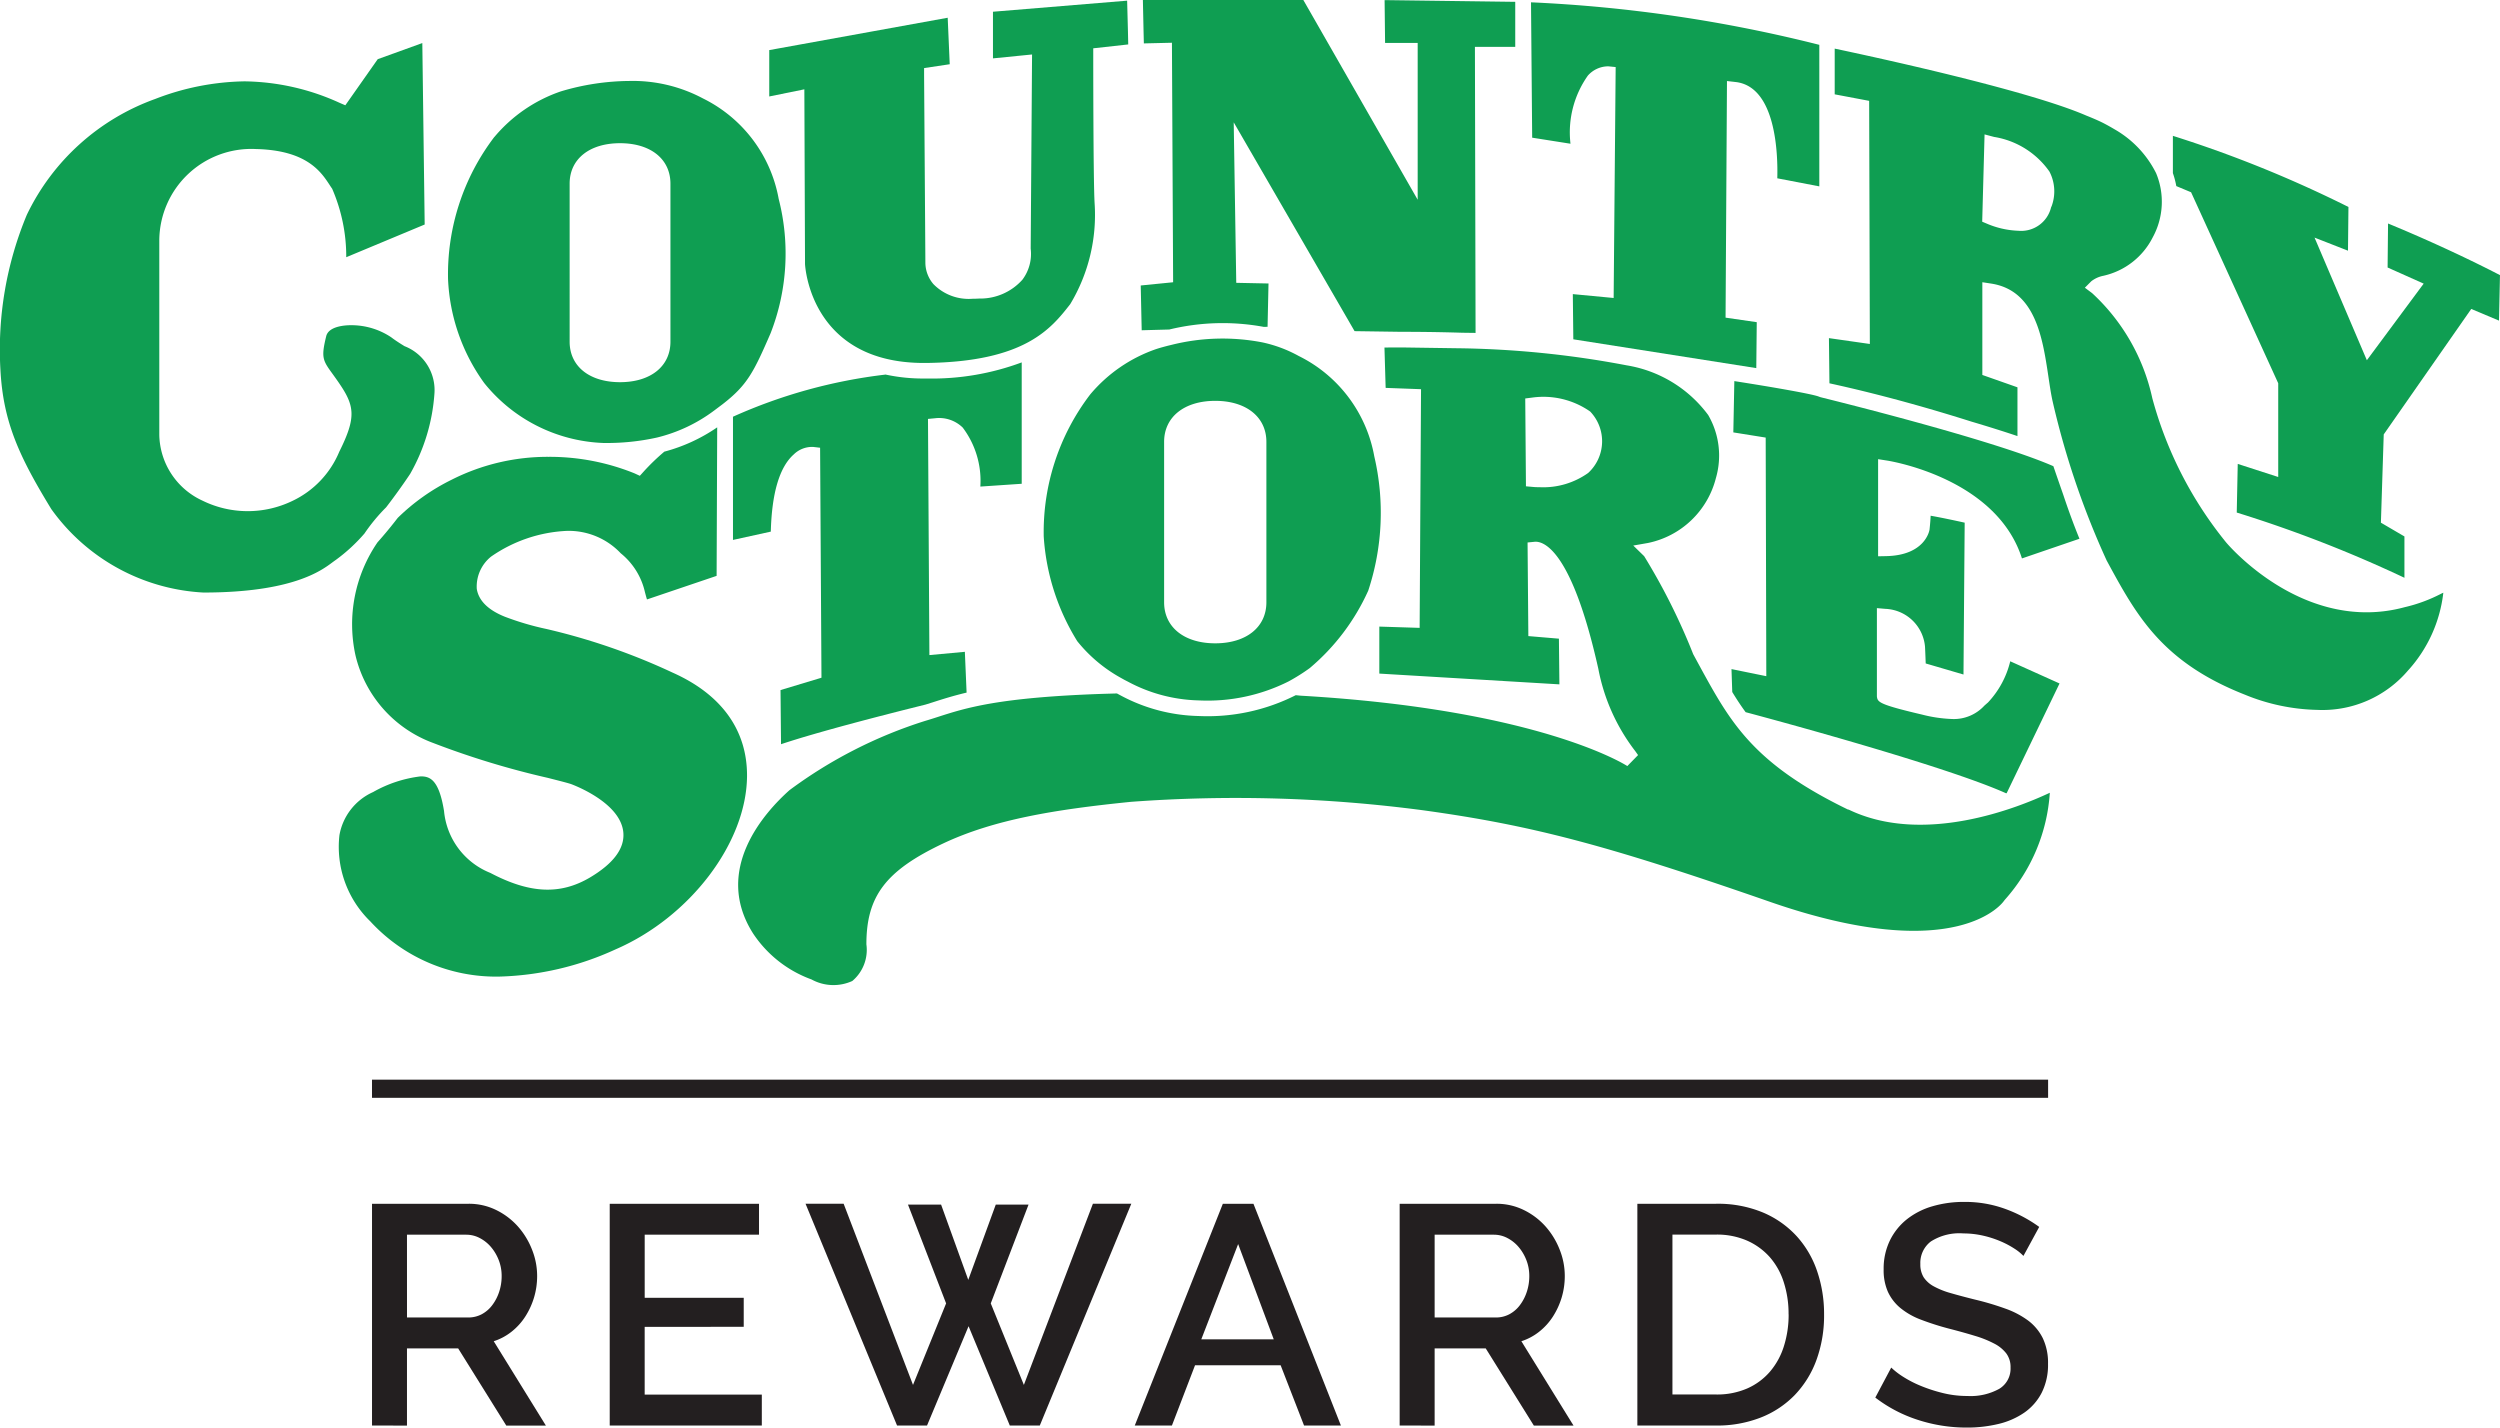 <svg id="Group_2940" data-name="Group 2940" xmlns="http://www.w3.org/2000/svg" xmlns:xlink="http://www.w3.org/1999/xlink" width="124" height="70.815" viewBox="0 0 124 70.815">
  <defs>
    <clipPath id="clip-path">
      <rect id="Rectangle_1510" data-name="Rectangle 1510" width="124" height="70.815" fill="none"/>
    </clipPath>
  </defs>
  <g id="Group_2939" data-name="Group 2939" clip-path="url(#clip-path)">
    <path id="Path_2390" data-name="Path 2390" d="M59.829,67.268c.012-2.279-1.267-4.054-3.7-5.135a31.6,31.6,0,0,0-6.243-2.159,13.9,13.9,0,0,1-2.068-.609c-.833-.334-1.3-.8-1.394-1.382a1.906,1.906,0,0,1,.709-1.6,7.137,7.137,0,0,1,3.753-1.276,3.549,3.549,0,0,1,2.68,1.112,3.447,3.447,0,0,1,1.2,1.931c.027.1.058.222.1.357l3.454-1.169.029-7.367a8.438,8.438,0,0,1-2.622,1.206,10.657,10.657,0,0,0-1.025.988l-.19.21-.258-.119a11.229,11.229,0,0,0-4.268-.822,10.545,10.545,0,0,0-4.816,1.139,10.33,10.33,0,0,0-2.67,1.893c-.3.392-.645.811-1,1.21A7.188,7.188,0,0,0,40.4,61.245a6.138,6.138,0,0,0,3.855,4.379,41.616,41.616,0,0,0,5.687,1.732c.712.181,1.059.271,1.188.32.408.157,2.45,1.01,2.564,2.4.065.79-.5,1.539-1.667,2.229-1.48.87-2.993.786-4.929-.233A3.669,3.669,0,0,1,44.8,69c-.257-1.584-.715-1.717-1.162-1.717a6.273,6.273,0,0,0-2.356.778A2.892,2.892,0,0,0,39.612,70.2a5.154,5.154,0,0,0,1.534,4.278,8.468,8.468,0,0,0,6.391,2.736,14.727,14.727,0,0,0,5.755-1.343c3.709-1.6,6.518-5.3,6.537-8.609" transform="translate(-22.776 -28.775)" fill="#0f9e52"/>
    <path id="Path_2391" data-name="Path 2391" d="M141.364,63.553c-4.725-2.292-5.836-4.321-7.373-7.132l-.315-.581a31.112,31.112,0,0,0-2.431-4.859l-.541-.528.743-.13a4.389,4.389,0,0,0,3.354-3.21,4,4,0,0,0-.381-3.134,6.288,6.288,0,0,0-4.042-2.464,47.623,47.623,0,0,0-8.486-.849l-2.585-.038c-.394,0-.716,0-.944.005l.059,2,1.755.065-.069,11.838-2-.063v2.331l8.932.534-.024-2.266-1.516-.128-.039-4.643.353-.035c.4-.035,1.815.3,3.157,6.3a9.627,9.627,0,0,0,1.835,4.088l.136.192-.533.545c-.039-.028-4.336-2.805-16.2-3.491l-.245-.025a9.682,9.682,0,0,1-4.829,1.033A8.555,8.555,0,0,1,105.3,57.9l-.206-.111c-.236.007-.466.013-.689.02-5.186.176-6.8.695-8.216,1.152-.206.066-.406.13-.61.19a22.75,22.75,0,0,0-6.726,3.435c-1.217,1.085-3.826,3.947-1.8,7.117a5.881,5.881,0,0,0,2.891,2.271,2.258,2.258,0,0,0,2.023.078,2.016,2.016,0,0,0,.7-1.819c0-2.392.959-3.653,3.8-5,2.521-1.191,5.549-1.688,9.321-2.068a70.776,70.776,0,0,1,14.514.422c5.384.744,9.075,1.72,17.172,4.534,9.349,3.25,11.592-.005,11.614-.039l.045-.058a8.821,8.821,0,0,0,2.232-5.309c-1.6.752-6.281,2.629-9.992.828m-12.906-16.69a3.836,3.836,0,0,1-2.388.707c-.2,0-.33-.011-.348-.014l-.35-.031-.035-4.357.339-.043a4.048,4.048,0,0,1,2.882.691,2.134,2.134,0,0,1-.1,3.047" transform="translate(-49.694 -23.394)" fill="#0f9e52"/>
    <path id="Path_2392" data-name="Path 2392" d="M218.442,48.786c-3.1-1.357-11.469-3.4-11.554-3.424l-.074-.026c-.263-.119-2.267-.472-4.2-.772l-.05,2.544,1.605.257L204.2,59.2l-1.727-.352.038,1.137c.21.346.428.679.664,1,1.44.385,9.879,2.66,12.921,4.024l.027-.009,2.621-5.439-2.445-1.1a4.533,4.533,0,0,1-1.105,2.044c-.062.052-.12.106-.176.154a2.053,2.053,0,0,1-1.573.666,6.918,6.918,0,0,1-1.527-.222c-2.179-.511-2.195-.624-2.233-.9V55.824l.419.036a2.056,2.056,0,0,1,1.968,1.883c.02.4.028.657.034.825l1.874.549.059-7.532c-.637-.141-1.291-.276-1.688-.344-.008.171-.023.4-.055.69-.011.075-.24,1.275-2.151,1.314l-.4.008V48.436l.449.07c.228.037,5.428.9,6.686,4.853l2.852-.976c-.272-.664-.546-1.409-.8-2.173-.144-.411-.307-.88-.493-1.424" transform="translate(-116.591 -25.661)" fill="#0f9e52"/>
    <path id="Path_2393" data-name="Path 2393" d="M264.731,22.42l1.789.8-2.818,3.8-2.595-6.083,1.659.649.023-2.168a59.542,59.542,0,0,0-8.708-3.528v1.848a4.288,4.288,0,0,1,.17.644l.733.306,4.322,9.474v4.649l-2.008-.649-.049,2.413a63.475,63.475,0,0,1,8.317,3.235v-2.05l-1.167-.683.14-4.378,4.341-6.223,1.376.579.049-2.256c-.646-.336-2.737-1.4-5.552-2.561Z" transform="translate(-146.306 -9.152)" fill="#0f9e52"/>
    <path id="Path_2394" data-name="Path 2394" d="M242.609,36.5a6.9,6.9,0,0,0,1.724-3.829l-.1.046a7.63,7.63,0,0,1-1.828.675,7.17,7.17,0,0,1-1.877.251c-4.014,0-6.855-3.331-6.974-3.473a19.3,19.3,0,0,1-3.656-7.148,9.967,9.967,0,0,0-2.987-5.211l-.358-.267.316-.318a1.411,1.411,0,0,1,.593-.272,3.624,3.624,0,0,0,2.459-1.911,3.682,3.682,0,0,0,.165-3.182A5.155,5.155,0,0,0,228.049,9.7s-.4-.241-.724-.394-.7-.3-.7-.3C223.71,7.74,216.1,6.1,214.145,5.684V7.952l1.709.323.034,12.059-2.029-.29.025,2.241c2.751.6,5.25,1.332,7.043,1.9.8.237,1.573.479,2.283.718V22.484l-1.742-.613v-4.6l.447.069c2.19.343,2.543,2.7,2.828,4.6.064.428.123.831.2,1.191a40.915,40.915,0,0,0,2.7,7.961l.014.023c1.453,2.676,2.707,4.987,6.821,6.609a9.961,9.961,0,0,0,3.616.76,5.572,5.572,0,0,0,4.512-1.983M224.891,13.52l-.016.049a1.526,1.526,0,0,1-1.62,1.15,4.363,4.363,0,0,1-1.557-.35l-.237-.1.117-4.33.474.126a4.16,4.16,0,0,1,2.744,1.718,2.124,2.124,0,0,1,.1,1.741" transform="translate(-123.144 -3.273)" fill="#0f9e52"/>
    <path id="Path_2395" data-name="Path 2395" d="M18.076,29.356a8.845,8.845,0,0,1,1.075-1.3c.689-.894,1.184-1.647,1.194-1.662a9.338,9.338,0,0,0,1.2-3.939,2.339,2.339,0,0,0-1.483-2.394c-.221-.137-.448-.279-.657-.439a3.559,3.559,0,0,0-2-.6c-.255,0-1.1.039-1.225.545-.262,1.072-.172,1.2.329,1.889.088.122.185.257.292.413.793,1.154.885,1.709.028,3.426a4.682,4.682,0,0,1-2.321,2.44,5.091,5.091,0,0,1-4.465-.011,3.666,3.666,0,0,1-2.142-3.268V14.8a4.565,4.565,0,0,1,4.783-4.516c2.529.056,3.238,1.131,3.66,1.773.045.07.087.135.13.193a8.445,8.445,0,0,1,.7,3.4l3.89-1.622-.117-9-2.212.8L17.128,8.115l-.29-.125a11.659,11.659,0,0,0-4.707-1.063A12.724,12.724,0,0,0,7.7,7.8a11.3,11.3,0,0,0-6.369,5.746A17.377,17.377,0,0,0,.021,21.229c.136,2.591.923,4.295,2.525,6.916a9.921,9.921,0,0,0,7.541,4.137c4.4,0,5.846-1.083,6.392-1.49.065-.048.12-.089.168-.121a8.477,8.477,0,0,0,1.429-1.315" transform="translate(0 -2.892)" fill="#0f9e52"/>
    <path id="Path_2396" data-name="Path 2396" d="M91.723,13.141c.01.184.313,4.906,5.9,4.906h.132c4.888-.064,6.179-1.712,7.121-2.916a8.586,8.586,0,0,0,1.209-5.031c-.065-1.159-.066-7.061-.066-7.313V2.44l1.735-.192-.014-.648L107.7.077l-6.655.549V2.939l1.939-.193-.068,9.628a2.131,2.131,0,0,1-.411,1.544,2.8,2.8,0,0,1-2.146.934c-.111.007-.218.01-.319.01h0a2.449,2.449,0,0,1-1.947-.724,1.651,1.651,0,0,1-.4-1.027c0-.254-.064-9.262-.064-9.353l0-.337L98.9,3.23l-.1-2.306L89.949,2.529v2.3l1.741-.355Z" transform="translate(-51.794 -0.044)" fill="#0f9e52"/>
    <path id="Path_2397" data-name="Path 2397" d="M97.286,58.751,97.2,56.733l-1.759.162-.07-11.714.354-.033a1.673,1.673,0,0,1,1.369.463,4.381,4.381,0,0,1,.874,2.926l2.052-.139v-6.02a12.779,12.779,0,0,1-4.7.8l-.143,0a8.823,8.823,0,0,1-1.925-.2l0,.006a25.777,25.777,0,0,0-7.553,2.088v6.111l1.876-.412c.05-1.918.433-3.207,1.141-3.831a1.3,1.3,0,0,1,.963-.369l.341.04.068,11.407-2.031.613.025,2.685c1.794-.6,4.974-1.421,7.165-1.965l.357-.112c.5-.16,1.017-.326,1.691-.485" transform="translate(-49.343 -24.403)" fill="#0f9e52"/>
    <path id="Path_2398" data-name="Path 2398" d="M179.082,6.986l1.9.3a4.871,4.871,0,0,1,.864-3.382,1.355,1.355,0,0,1,.961-.456l.063,0,.353.035-.1,11.454-2.025-.192.025,2.242,9.075,1.428.023-2.278-1.547-.225.07-11.736.428.049c2.02.227,2.1,3.614,2.068,4.776l2.084.4V2.381A71.247,71.247,0,0,0,179.024.272Z" transform="translate(-103.086 -0.157)" fill="#0f9e52"/>
    <path id="Path_2399" data-name="Path 2399" d="M126.04,56.512l.194.1a7.793,7.793,0,0,0,3.491.923,8.957,8.957,0,0,0,4.465-.942,9.486,9.486,0,0,0,1.051-.662,10.835,10.835,0,0,0,2.9-3.841,12.3,12.3,0,0,0,.3-6.657,6.919,6.919,0,0,0-3.748-4.981,6.553,6.553,0,0,0-1.8-.674,10.4,10.4,0,0,0-4.517.124c-.284.067-.535.137-.733.2a7.43,7.43,0,0,0-3.291,2.255,11.244,11.244,0,0,0-2.307,7.053,11.192,11.192,0,0,0,1.664,5.189,7.282,7.282,0,0,0,2.154,1.814Zm1.976-11.8c0-1.236,1-2.035,2.536-2.035s2.537.8,2.537,2.035v7.957c0,1.236-1,2.035-2.537,2.035s-2.536-.8-2.536-2.035Z" transform="translate(-70.276 -22.795)" fill="#0f9e52"/>
    <path id="Path_2400" data-name="Path 2400" d="M54.683,12.239a11.243,11.243,0,0,0-2.3,7.053,9.486,9.486,0,0,0,1.793,5.156,7.961,7.961,0,0,0,5.885,2.974,11.462,11.462,0,0,0,2.687-.269,7.8,7.8,0,0,0,2.829-1.335L66,25.5c1.228-.951,1.542-1.587,2.383-3.524a10.879,10.879,0,0,0,.4-6.658,6.925,6.925,0,0,0-3.749-4.981,7.409,7.409,0,0,0-3.666-.87,12.082,12.082,0,0,0-3.388.516,7.434,7.434,0,0,0-3.292,2.255m3.726,2.322c0-1.22.981-2.006,2.5-2.006s2.5.787,2.5,2.006V22.4c0,1.218-.981,2.007-2.5,2.007s-2.5-.789-2.5-2.007Z" transform="translate(-30.16 -5.451)" fill="#0f9e52"/>
    <path id="Path_2401" data-name="Path 2401" d="M133.5,0l.032,1.488.016.665,1.393-.033L135,14l-1.607.16.048,2.221,1.368-.037a11.2,11.2,0,0,1,4.69-.13l.185-.005.047-2.148-1.6-.033-.126-7.96L144,16.425l2.283.033c.766,0,1.835.008,3.055.046l.663.009-.032-14.189h2V.091l-6.48-.086.024,2.124h1.617V9.907L141.458,0Z" transform="translate(-76.813)" fill="#0f9e52"/>
    <rect id="Rectangle_1509" data-name="Rectangle 1509" width="83.135" height="0.901" transform="translate(18.451 53.551)" fill="#231f20"/>
    <path id="Path_2402" data-name="Path 2402" d="M43.5,151.759v-11h4.787a3.051,3.051,0,0,1,1.371.31,3.5,3.5,0,0,1,1.077.814,3.825,3.825,0,0,1,.7,1.147,3.511,3.511,0,0,1,.255,1.309,3.694,3.694,0,0,1-.154,1.069,3.769,3.769,0,0,1-.434.945,3.08,3.08,0,0,1-.682.752,2.8,2.8,0,0,1-.883.472l2.587,4.184H50.16l-2.386-3.827H45.234v3.827Zm1.735-5.36h3.037a1.4,1.4,0,0,0,.674-.163,1.587,1.587,0,0,0,.519-.45,2.254,2.254,0,0,0,.341-.658,2.469,2.469,0,0,0,.124-.79,2.139,2.139,0,0,0-.147-.79,2.273,2.273,0,0,0-.387-.65,1.85,1.85,0,0,0-.558-.442,1.429,1.429,0,0,0-.658-.163H45.234Z" transform="translate(-25.048 -81.052)" fill="#231f20"/>
    <path id="Path_2403" data-name="Path 2403" d="M78.839,150.224v1.534H71.295v-11H78.7v1.534h-5.67v3.129h4.912v1.441H73.029v3.362Z" transform="translate(-41.053 -81.051)" fill="#231f20"/>
    <path id="Path_2404" data-name="Path 2404" d="M99.275,140.8h1.642l1.348,3.734,1.364-3.734h1.626l-1.874,4.9,1.642,4.044,3.424-8.986h1.905l-4.539,11h-1.488l-2.045-4.926-2.06,4.926H98.733l-4.539-11h1.89l3.44,8.986,1.642-4.044Z" transform="translate(-54.239 -81.052)" fill="#231f20"/>
    <path id="Path_2405" data-name="Path 2405" d="M137.059,140.758h1.518l4.338,11h-1.828l-1.161-2.99H135.68l-1.147,2.99H132.69Zm2.525,6.724-1.766-4.726-1.828,4.726Z" transform="translate(-76.406 -81.051)" fill="#231f20"/>
    <path id="Path_2406" data-name="Path 2406" d="M163.665,151.759v-11h4.787a3.051,3.051,0,0,1,1.371.31,3.494,3.494,0,0,1,1.077.814,3.826,3.826,0,0,1,.7,1.147,3.511,3.511,0,0,1,.255,1.309,3.694,3.694,0,0,1-.154,1.069,3.77,3.77,0,0,1-.434.945,3.08,3.08,0,0,1-.682.752,2.8,2.8,0,0,1-.883.472l2.587,4.184h-1.968l-2.386-3.827H165.4v3.827Zm1.735-5.36h3.037a1.4,1.4,0,0,0,.674-.163,1.587,1.587,0,0,0,.519-.45,2.253,2.253,0,0,0,.341-.658,2.469,2.469,0,0,0,.124-.79,2.139,2.139,0,0,0-.147-.79,2.273,2.273,0,0,0-.387-.65,1.85,1.85,0,0,0-.558-.442,1.429,1.429,0,0,0-.658-.163H165.4Z" transform="translate(-94.242 -81.052)" fill="#231f20"/>
    <path id="Path_2407" data-name="Path 2407" d="M191.458,151.758v-11h3.9a5.806,5.806,0,0,1,2.332.434,4.79,4.79,0,0,1,1.673,1.177,4.922,4.922,0,0,1,1.015,1.743,6.535,6.535,0,0,1,.341,2.13,6.436,6.436,0,0,1-.38,2.269,4.963,4.963,0,0,1-1.077,1.736,4.774,4.774,0,0,1-1.689,1.116,5.944,5.944,0,0,1-2.215.395Zm7.5-5.516a5.07,5.07,0,0,0-.241-1.6,3.478,3.478,0,0,0-.7-1.248,3.276,3.276,0,0,0-1.131-.814,3.729,3.729,0,0,0-1.519-.294h-2.169v7.932h2.169a3.737,3.737,0,0,0,1.541-.3,3.175,3.175,0,0,0,1.131-.837,3.591,3.591,0,0,0,.689-1.263,5.169,5.169,0,0,0,.233-1.58" transform="translate(-110.245 -81.051)" fill="#231f20"/>
    <path id="Path_2408" data-name="Path 2408" d="M226.634,143.24a2.38,2.38,0,0,0-.45-.364,4.477,4.477,0,0,0-.689-.364,4.987,4.987,0,0,0-.867-.279,4.378,4.378,0,0,0-.968-.109,2.628,2.628,0,0,0-1.619.4,1.332,1.332,0,0,0-.52,1.115,1.212,1.212,0,0,0,.163.658,1.4,1.4,0,0,0,.5.45,3.956,3.956,0,0,0,.853.34q.51.148,1.193.318a13.825,13.825,0,0,1,1.51.449,4.336,4.336,0,0,1,1.139.6,2.462,2.462,0,0,1,.72.876,2.836,2.836,0,0,1,.255,1.263,3.054,3.054,0,0,1-.318,1.441,2.706,2.706,0,0,1-.867.984,3.811,3.811,0,0,1-1.278.557,6.565,6.565,0,0,1-1.564.178,7.786,7.786,0,0,1-2.425-.38,6.968,6.968,0,0,1-2.115-1.107l.79-1.488a3.714,3.714,0,0,0,.581.45,5.489,5.489,0,0,0,.883.456,7.611,7.611,0,0,0,1.093.356,5,5,0,0,0,1.224.147,2.932,2.932,0,0,0,1.58-.357,1.169,1.169,0,0,0,.557-1.053,1.127,1.127,0,0,0-.21-.7,1.776,1.776,0,0,0-.6-.489,5.255,5.255,0,0,0-.946-.38q-.557-.171-1.27-.355a13.327,13.327,0,0,1-1.433-.457,3.6,3.6,0,0,1-1.014-.581,2.282,2.282,0,0,1-.612-.8,2.646,2.646,0,0,1-.209-1.108,3.194,3.194,0,0,1,.31-1.433,3.055,3.055,0,0,1,.844-1.053,3.7,3.7,0,0,1,1.263-.643,5.513,5.513,0,0,1,1.58-.217,5.8,5.8,0,0,1,2.061.357,6.826,6.826,0,0,1,1.658.883Z" transform="translate(-126.272 -80.946)" fill="#231f20"/>
  </g>
</svg>
